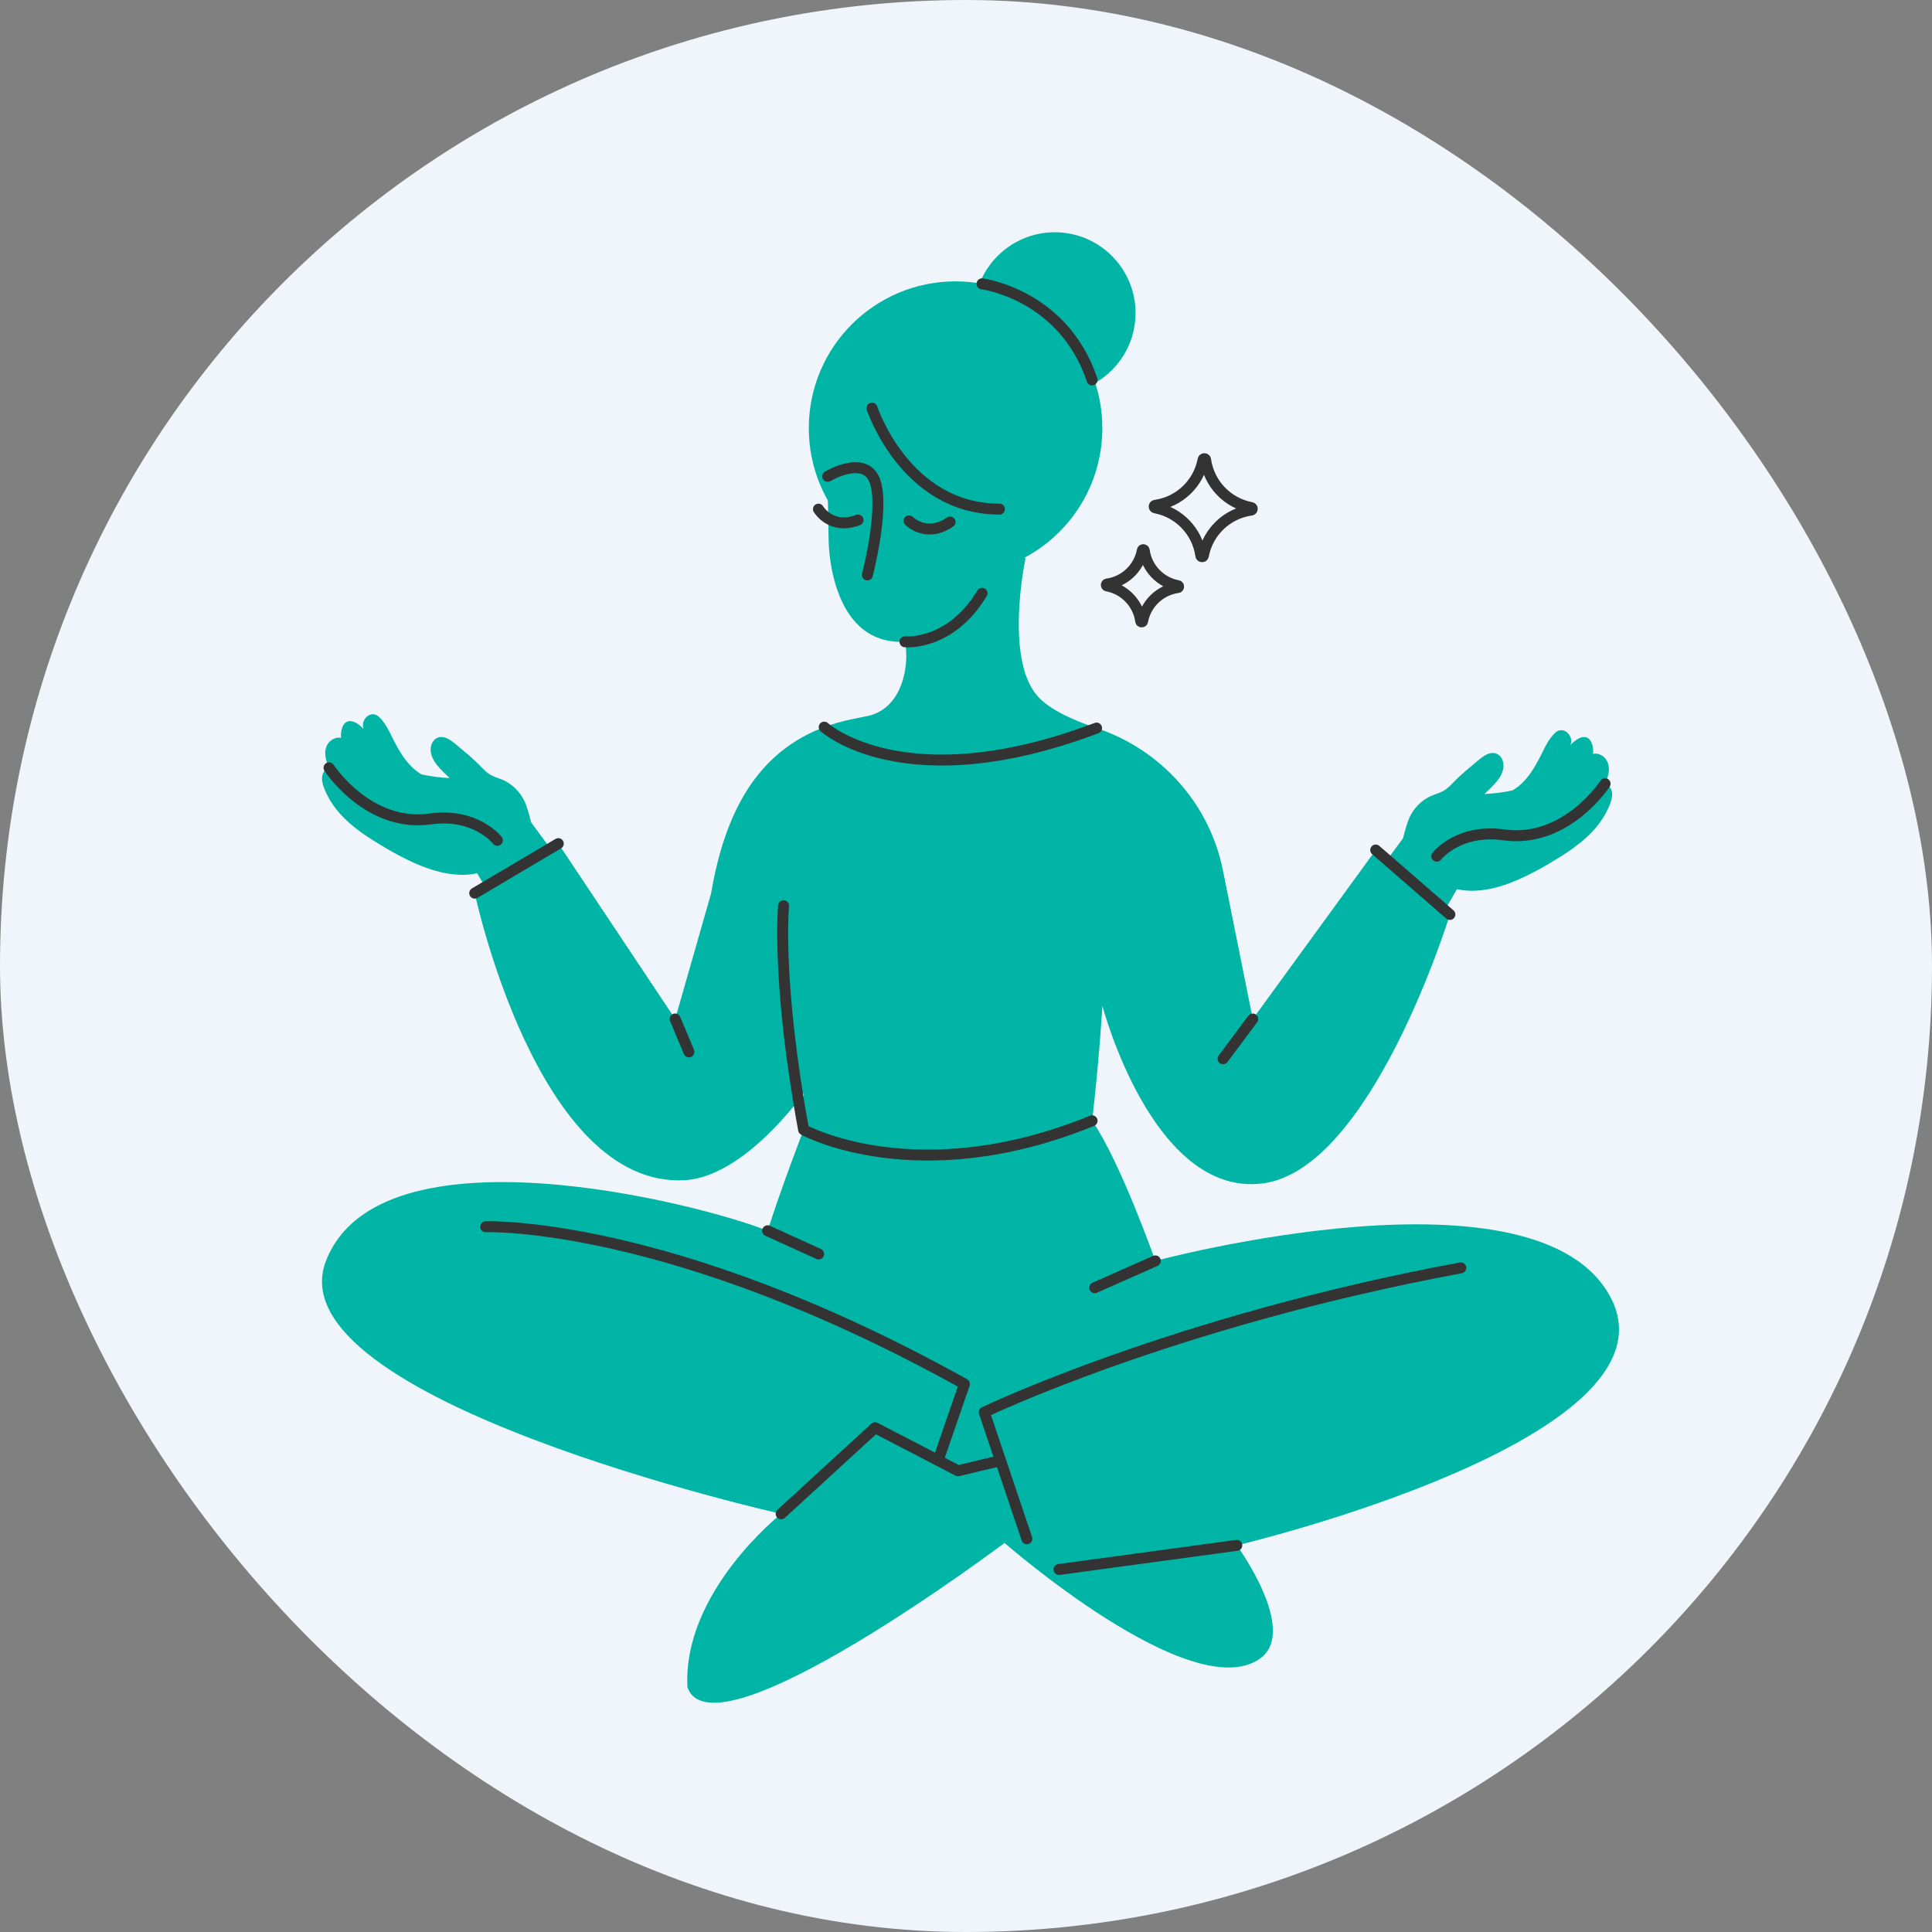 <svg width="183" height="183" viewBox="0 0 183 183" fill="none" xmlns="http://www.w3.org/2000/svg">
<rect x="0" y="0" width="183" height="183" fill="#808080" stroke="none"/>
<rect width="183" height="183" rx="91.5" fill="#EFF5FB"/>
<path d="M138.005 84.222C141.019 84.881 144.344 83.313 147.824 81.136C149.521 80.074 151.223 78.742 152.164 76.905C152.516 76.218 153.102 74.987 152.299 74.383C152.208 74.316 152.123 74.269 152.037 74.236C153.136 71.865 151.4 71.206 150.902 71.419C150.988 70.001 150.184 69.092 148.754 70.561C149.119 69.732 148.062 68.605 147.225 69.486C146.65 70.095 146.43 70.59 145.966 71.52C145.429 72.59 144.761 73.743 143.815 74.495C143.641 74.632 143.457 74.754 143.263 74.868C142.385 75.057 141.501 75.168 140.612 75.21C141.33 74.51 142.278 73.707 142.4 72.709C142.509 71.795 141.833 71.035 140.915 71.424C140.394 71.644 139.912 72.118 139.472 72.476C138.982 72.873 138.508 73.287 138.049 73.722C137.606 74.145 137.192 74.679 136.642 74.959C136.207 75.181 135.725 75.282 135.292 75.521C134.406 76.005 133.724 76.798 133.377 77.749C133.147 78.382 132.887 79.416 132.887 79.416L126.054 88.664L132.88 93.046L138.005 84.222Z" fill="#00B5A6"/>
<path d="M78.484 51.043C78.484 51.043 78.422 61.128 85.722 60.791C86.178 63.069 85.45 67.148 82.161 67.824C81.811 67.897 81.363 67.987 80.84 68.091C72.403 69.783 68.793 76.142 67.355 84.626L63.955 96.517L52.885 79.905L44.966 84.595C44.966 84.595 50.887 112.521 64.828 111.79C70.558 111.49 76.121 103.561 76.121 103.561V107.012C76.121 107.012 73.991 112.524 72.711 116.579C66.22 113.978 35.972 106.281 30.877 119.432C25.783 132.583 73.991 143.394 73.991 143.394C73.991 143.394 64.636 150.774 65.116 159.817C67.57 166.887 95.151 146.148 95.151 146.148C95.151 146.148 112.868 161.657 119.333 157.115C123.075 154.485 117.154 146.379 117.154 146.379C117.154 146.379 159.4 136.366 152.613 123C145.827 109.634 109.435 119.432 109.435 119.432C109.435 119.432 106.11 109.982 103.446 106.165C104.133 100.29 104.421 95.273 104.421 95.273C104.421 95.273 109.152 113.33 119.53 112.104C129.909 110.878 137.335 86.619 137.335 86.619L130.31 80.516L118.665 96.52L115.838 82.442C114.568 76.121 109.984 71.014 103.871 68.964C101.469 68.158 99.277 67.127 98.209 65.857C95.149 62.214 97.131 52.927 97.131 52.927L92.529 40.553L78.401 46.295L78.484 51.043Z" fill="#00B5A6"/>
<path d="M90.512 54.455C98.19 54.455 104.414 48.231 104.414 40.553C104.414 32.875 98.19 26.651 90.512 26.651C82.834 26.651 76.61 32.875 76.61 40.553C76.61 48.231 82.834 54.455 90.512 54.455Z" fill="#00B5A6"/>
<path d="M99.91 37.299C104.134 37.299 107.559 33.874 107.559 29.649C107.559 25.425 104.134 22 99.91 22C95.685 22 92.26 25.425 92.26 29.649C92.26 33.874 95.685 37.299 99.91 37.299Z" fill="#00B5A6"/>
<path d="M85.72 60.79C85.72 60.79 90.001 61.218 93.017 56.196" stroke="#333333" stroke-width="1.037" stroke-linecap="round" stroke-linejoin="round"/>
<path d="M82.599 38.66C82.599 38.66 85.735 48.222 94.667 48.222" stroke="#333333" stroke-width="1.037" stroke-linecap="round" stroke-linejoin="round"/>
<path d="M93.017 26.884C93.017 26.884 100.718 27.858 103.444 35.985" stroke="#333333" stroke-width="1.037" stroke-linecap="round" stroke-linejoin="round"/>
<path d="M77.524 48.225C77.524 48.225 78.687 50.228 81.273 49.257" stroke="#333333" stroke-width="1.037" stroke-linecap="round" stroke-linejoin="round"/>
<path d="M86.103 49.334C86.103 49.334 87.707 51.003 89.99 49.449" stroke="#333333" stroke-width="1.037" stroke-linecap="round" stroke-linejoin="round"/>
<path d="M78.399 45.117C78.399 45.117 81.986 42.981 82.885 45.606C83.784 48.231 82.159 54.458 82.159 54.458" stroke="#333333" stroke-width="1.037" stroke-linecap="round" stroke-linejoin="round"/>
<path d="M78.071 68.874C78.071 68.874 85.676 75.835 103.867 68.963" stroke="#333333" stroke-width="1.037" stroke-linecap="round" stroke-linejoin="round"/>
<path d="M115.85 100.287L118.662 96.519" stroke="#333333" stroke-width="1.037" stroke-linecap="round" stroke-linejoin="round"/>
<path d="M65.256 99.636L63.95 96.519" stroke="#333333" stroke-width="1.037" stroke-linecap="round" stroke-linejoin="round"/>
<path d="M74.219 85.787C74.219 85.787 73.529 92.903 76.118 107.012C76.118 107.012 86.854 112.936 103.443 106.162" stroke="#333333" stroke-width="1.037" stroke-linecap="round" stroke-linejoin="round"/>
<path d="M72.709 116.579L77.541 118.777" stroke="#333333" stroke-width="1.037" stroke-linecap="round" stroke-linejoin="round"/>
<path d="M109.433 119.432L103.696 121.972" stroke="#333333" stroke-width="1.037" stroke-linecap="round" stroke-linejoin="round"/>
<path d="M46.005 116.197C46.005 116.197 63.405 115.544 91.353 131.094L88.997 137.927" stroke="#333333" stroke-width="1.037" stroke-linecap="round" stroke-linejoin="round"/>
<path d="M73.99 143.389L82.888 135.232L90.743 139.311L94.567 138.401" stroke="#333333" stroke-width="1.037" stroke-linecap="round" stroke-linejoin="round"/>
<path d="M97.267 145.753L93.228 133.766C93.228 133.766 111.133 125.139 138.365 120.094" stroke="#333333" stroke-width="1.037" stroke-linecap="round" stroke-linejoin="round"/>
<path d="M117.153 146.377L100.314 148.662" stroke="#333333" stroke-width="1.037" stroke-linecap="round" stroke-linejoin="round"/>
<path d="M130.308 80.513L137.333 86.618" stroke="#333333" stroke-width="1.037" stroke-linecap="round" stroke-linejoin="round"/>
<path d="M136.09 81.102C136.09 81.102 138.119 78.475 142.444 79.079C148.355 79.905 152.035 74.233 152.035 74.233" stroke="#333333" stroke-width="1.037" stroke-linecap="round" stroke-linejoin="round"/>
<path d="M45.197 82.712C42.183 83.37 38.859 81.802 35.379 79.626C33.681 78.563 31.979 77.231 31.038 75.394C30.686 74.707 30.1 73.476 30.903 72.873C30.994 72.805 31.08 72.759 31.165 72.725C30.066 70.354 31.803 69.696 32.3 69.908C32.215 68.491 33.018 67.581 34.448 69.05C34.083 68.221 35.14 67.094 35.977 67.975C36.552 68.584 36.773 69.079 37.236 70.009C37.773 71.079 38.441 72.233 39.387 72.984C39.561 73.121 39.745 73.243 39.939 73.357C40.818 73.546 41.701 73.658 42.59 73.699C41.872 73 40.924 72.196 40.802 71.199C40.693 70.284 41.37 69.525 42.287 69.913C42.808 70.134 43.29 70.608 43.73 70.965C44.22 71.362 44.694 71.776 45.153 72.212C45.596 72.634 46.011 73.168 46.56 73.448C46.995 73.671 47.477 73.772 47.91 74.01C48.796 74.495 49.478 75.288 49.825 76.239C50.056 76.871 50.315 77.905 50.315 77.905L57.148 87.153L50.322 91.535L45.197 82.712Z" fill="#00B5A6"/>
<path d="M47.11 79.596C47.11 79.596 45.081 76.968 40.756 77.572C34.845 78.398 31.166 72.726 31.166 72.726" stroke="#333333" stroke-width="1.037" stroke-linecap="round" stroke-linejoin="round"/>
<path d="M44.965 84.599L52.884 79.909" stroke="#333333" stroke-width="1.037" stroke-linecap="round" stroke-linejoin="round"/>
<path d="M109.426 48.103C109.289 48.077 109.294 47.88 109.431 47.862C111.709 47.541 113.528 45.805 113.956 43.545C113.982 43.408 114.179 43.413 114.197 43.55C114.518 45.828 116.254 47.647 118.514 48.075C118.651 48.1 118.646 48.297 118.509 48.316C116.231 48.637 114.412 50.373 113.984 52.633C113.958 52.77 113.761 52.765 113.743 52.627C113.422 50.35 111.686 48.531 109.426 48.103Z" stroke="#333333" stroke-width="1.037" stroke-linecap="round" stroke-linejoin="round"/>
<path d="M104.863 55.498C104.762 55.48 104.767 55.335 104.868 55.319C106.547 55.084 107.889 53.801 108.203 52.135C108.221 52.034 108.366 52.039 108.382 52.14C108.618 53.819 109.9 55.161 111.566 55.475C111.668 55.493 111.662 55.638 111.561 55.654C109.882 55.89 108.54 57.172 108.226 58.839C108.208 58.94 108.063 58.934 108.048 58.833C107.812 57.154 106.529 55.812 104.863 55.498Z" stroke="#333333" stroke-width="1.037" stroke-linecap="round" stroke-linejoin="round"/>
</svg>
